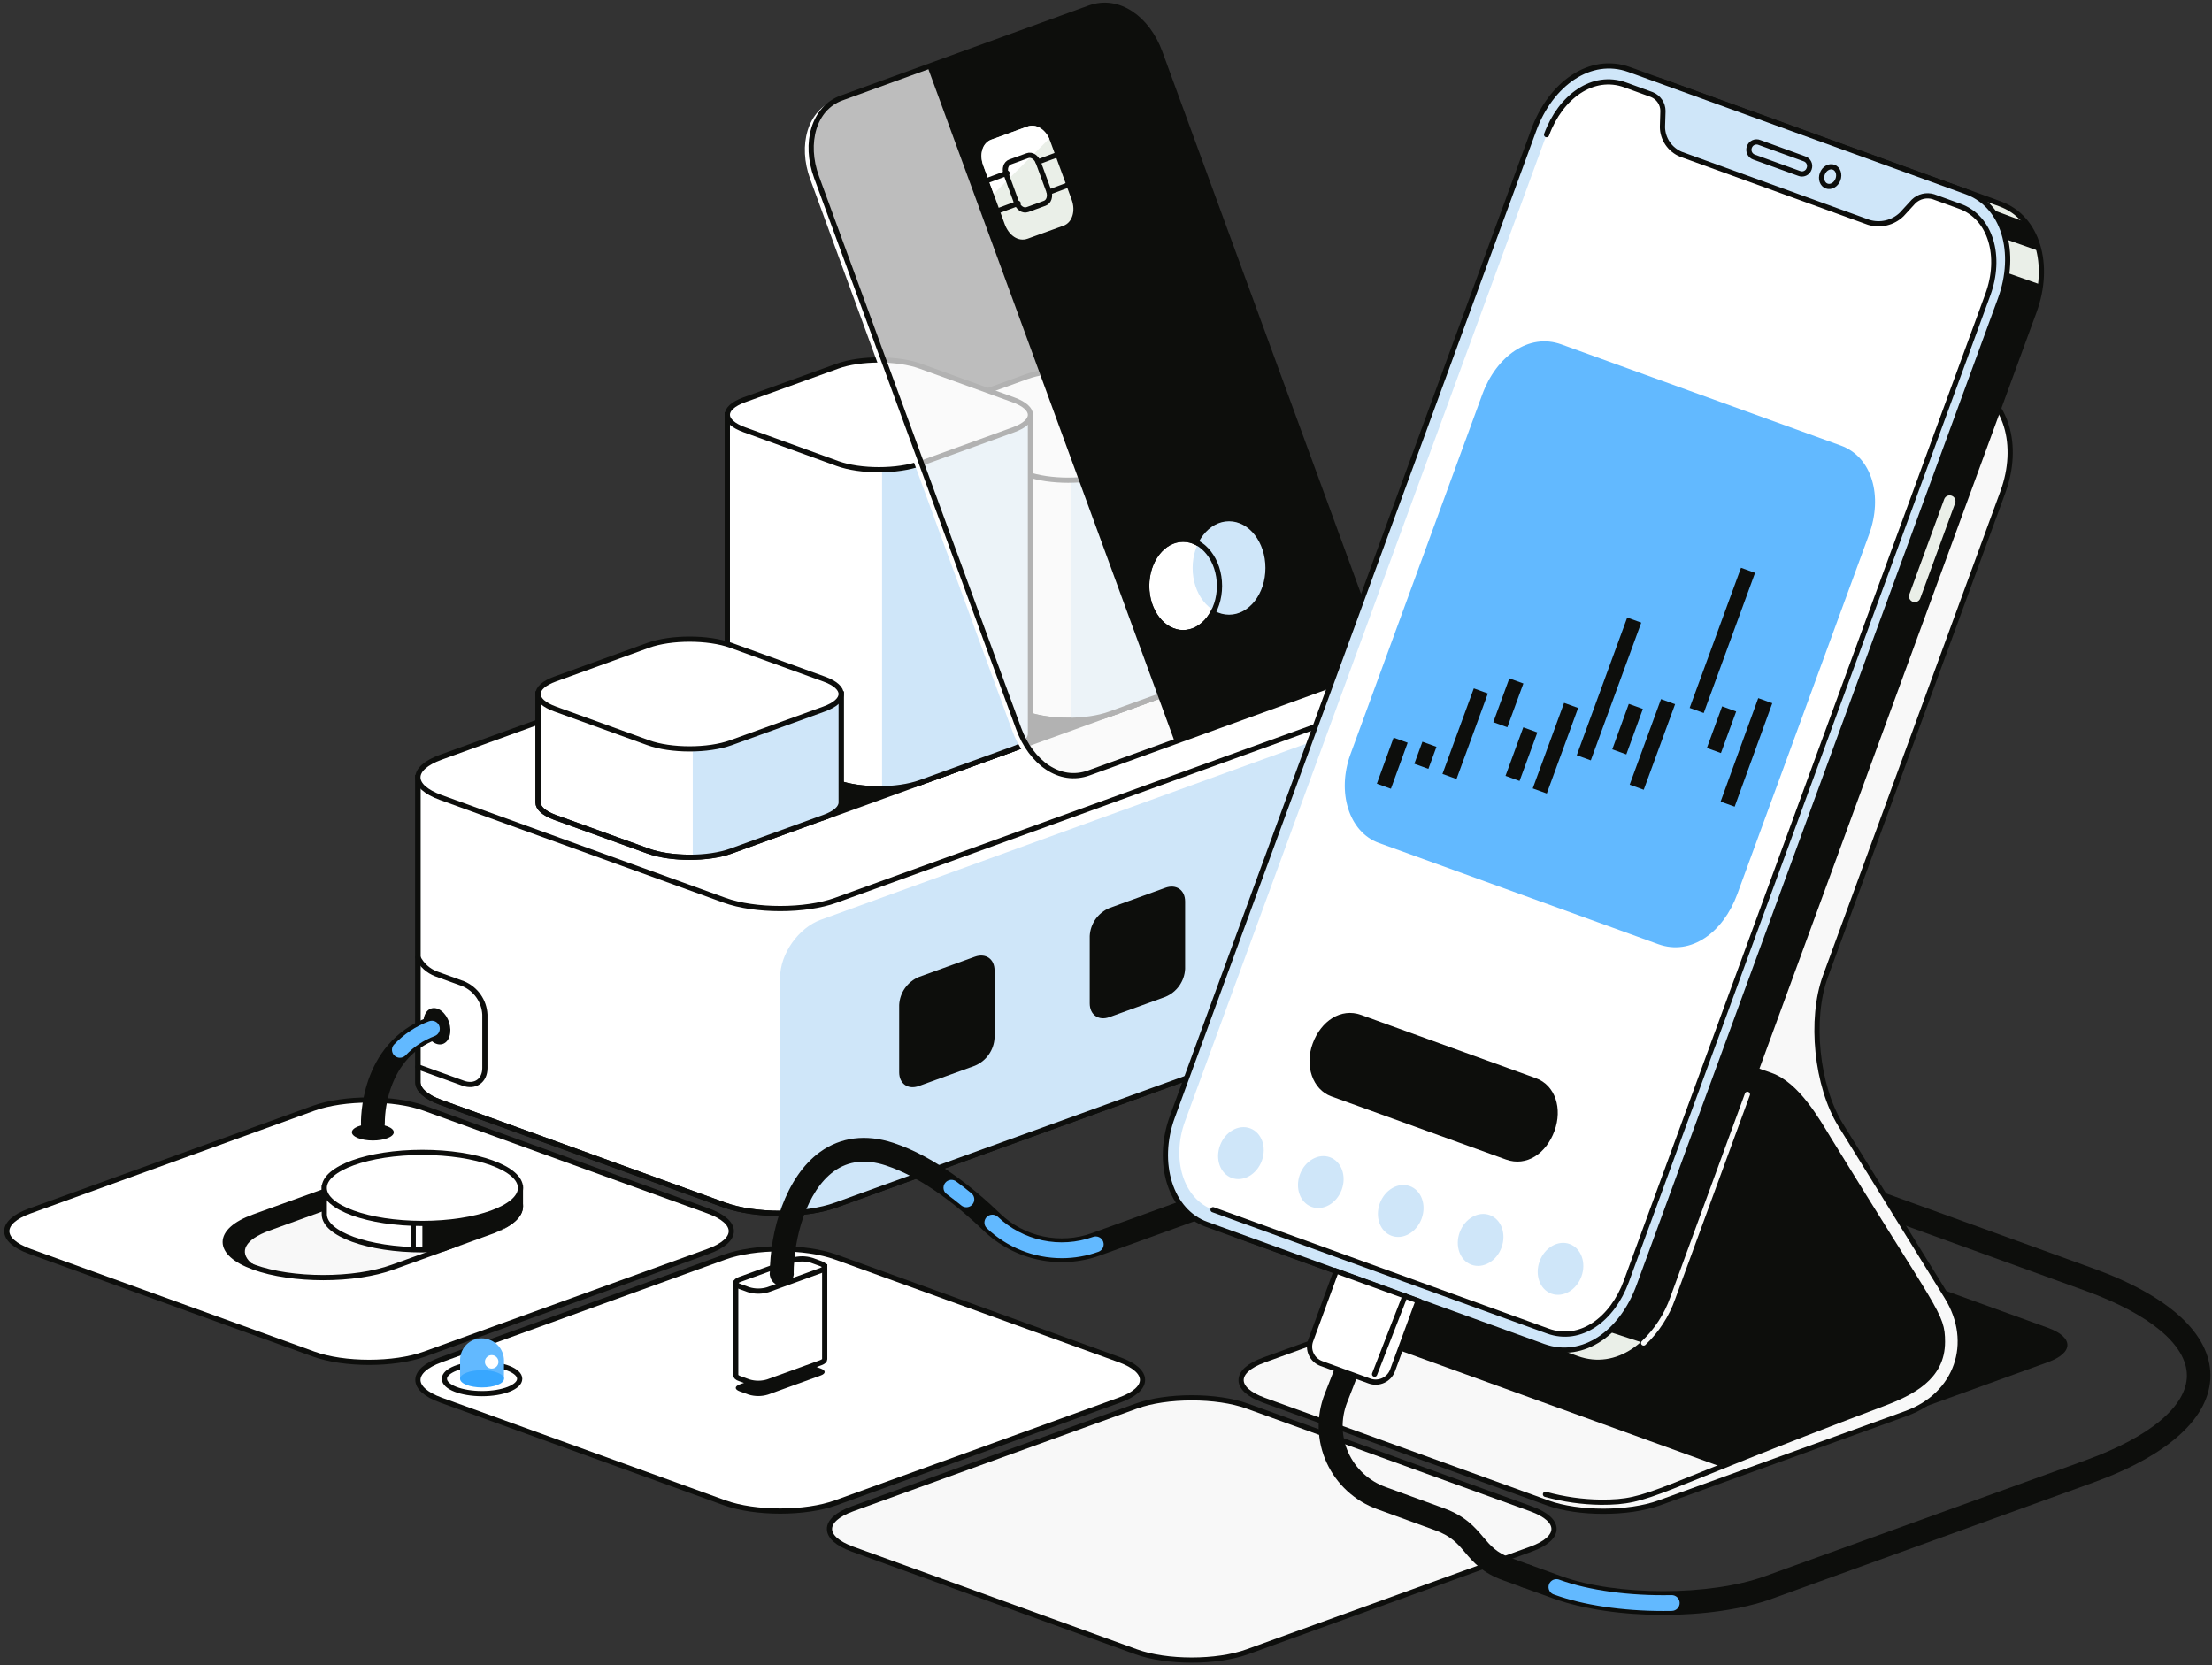 <?xml version="1.0" encoding="UTF-8"?> <svg xmlns="http://www.w3.org/2000/svg" width="425" height="320" viewBox="0 0 425 320" fill="none"><rect x="0" y="0" width="425" height="320" fill="#333333" stroke="none"/> <g clip-path="url(#clip0_348_33)"> <path d="M366.271 271.599L393.438 261.762C398.478 259.941 398.478 256.955 393.438 255.129L362.197 243.82L366.271 271.599Z" fill="#0D0E0C"></path> <path d="M5.711 240.45C-0.169 238.32 -0.169 234.833 5.711 232.703L60.222 212.969C66.103 210.839 75.726 210.839 81.586 212.969L136.092 232.703C141.977 234.833 141.977 238.32 136.092 240.45L81.606 260.183C75.726 262.314 66.103 262.314 60.243 260.183L5.711 240.45Z" fill="white" stroke="#0D0E0C" stroke-miterlimit="10" stroke-linecap="round"></path> <path d="M84.704 269.03C78.824 266.9 78.824 263.419 84.704 261.288L139.21 241.555C145.09 239.429 154.714 239.429 160.599 241.555L215.106 261.288C220.986 263.419 220.986 266.9 215.106 269.03L160.599 288.764C154.714 290.894 145.09 290.894 139.21 288.764L84.704 269.03Z" fill="white" stroke="#0D0E0C" stroke-miterlimit="10" stroke-linecap="round"></path> <path d="M163.783 297.671C157.903 295.541 157.903 292.055 163.783 289.929L218.295 270.196C224.174 268.065 233.798 268.065 239.658 270.196L294.164 289.929C300.049 292.055 300.049 295.541 294.164 297.671L239.658 317.405C233.778 319.535 224.154 319.535 218.295 317.405L163.783 297.671Z" fill="#F8F8F8" stroke="#0D0E0C" stroke-miterlimit="10" stroke-linecap="round"></path> <path d="M80.293 149.373V207.957C80.293 209.364 81.763 210.766 84.703 211.828L139.21 231.562C145.09 233.692 154.713 233.692 160.598 231.562L259.301 195.824C262.241 194.761 263.711 193.354 263.711 191.953V133.379L80.293 149.373Z" fill="white" stroke="#0D0E0C" stroke-miterlimit="10" stroke-linecap="round"></path> <path d="M80.293 204.999L88.981 208.141C91.28 208.976 93.162 207.666 93.162 205.232V194.955C93.1 193.674 92.674 192.436 91.934 191.384C91.194 190.333 90.17 189.512 88.981 189.015L83.788 187.133C82.264 186.551 81.016 185.42 80.293 183.965" stroke="#0D0E0C" stroke-miterlimit="10" stroke-linecap="round"></path> <path d="M149.902 233.16C153.783 233.16 157.659 232.654 160.583 231.566L259.286 195.828C262.226 194.765 263.696 193.359 263.696 191.957V138.281L157.694 176.737C153.401 178.295 149.886 183.289 149.886 187.833L149.902 233.16Z" fill="#CFE6F9"></path> <path d="M80.293 149.373V207.957C80.293 209.364 81.763 210.766 84.703 211.828L139.21 231.562C145.09 233.692 154.713 233.692 160.598 231.562L259.301 195.824C262.241 194.761 263.711 193.354 263.711 191.953V133.379L80.293 149.373Z" stroke="#0D0E0C" stroke-miterlimit="10" stroke-linecap="round"></path> <path d="M84.703 153.249C78.823 151.119 78.823 147.638 84.703 145.507L183.406 109.769C189.286 107.639 198.91 107.639 204.769 109.769L259.281 129.503C265.161 131.628 265.161 135.114 259.281 137.245L160.598 172.988C154.713 175.113 145.09 175.113 139.21 172.988L84.703 153.249Z" fill="white"></path> <path d="M158.33 157.085L231.071 130.748L195.619 122.824L150.197 149.06L158.33 157.085Z" fill="#0D0E0C" stroke="#0D0E0C" stroke-miterlimit="10"></path> <path d="M84.703 153.249C78.823 151.119 78.823 147.638 84.703 145.507L183.406 109.769C189.286 107.639 198.91 107.639 204.769 109.769L259.281 129.503C265.161 131.628 265.161 135.114 259.281 137.245L160.598 172.988C154.713 175.113 145.09 175.113 139.21 172.988L84.703 153.249Z" stroke="#0D0E0C" stroke-miterlimit="10" stroke-linecap="round"></path> <path d="M234.353 127.863V81.727H176.112V127.863C176.112 128.905 177.206 129.947 179.393 130.742L197.277 137.228C201.652 138.812 208.813 138.812 213.188 137.228L231.072 130.752C233.259 129.947 234.353 128.905 234.353 127.863Z" fill="white" stroke="#0D0E0C" stroke-miterlimit="10" stroke-linecap="round"></path> <path d="M205.838 138.392C208.334 138.391 210.814 137.998 213.188 137.228L231.072 130.752C233.259 129.957 234.353 128.915 234.353 127.873V81.727L205.838 92.246V138.392Z" fill="#CFE6F9"></path> <path d="M234.353 127.863V81.727H176.112V127.863C176.112 128.905 177.206 129.947 179.393 130.742L197.277 137.228C201.652 138.812 208.813 138.812 213.188 137.228L231.072 130.752C233.259 129.947 234.353 128.905 234.353 127.863Z" stroke="#0D0E0C" stroke-miterlimit="10" stroke-linecap="round"></path> <path d="M179.393 84.608C175.019 83.019 175.019 80.428 179.393 78.844L197.277 72.368C201.652 70.784 208.813 70.784 213.188 72.368L231.072 78.844C235.446 80.428 235.446 83.019 231.072 84.608L213.188 91.084C208.813 92.668 201.652 92.668 197.277 91.084L179.393 84.608Z" fill="white" stroke="#0D0E0C" stroke-miterlimit="10" stroke-linecap="round"></path> <path d="M197.985 141.026V79.715H139.745V141.026C139.745 142.073 140.838 143.115 143.026 143.91L160.91 150.381C165.284 151.965 172.446 151.965 176.82 150.381L194.704 143.91C196.891 143.115 197.985 142.073 197.985 141.026Z" fill="white" stroke="#0D0E0C" stroke-miterlimit="10" stroke-linecap="round"></path> <path d="M169.471 151.56C171.968 151.557 174.449 151.159 176.821 150.381L194.705 143.91C196.892 143.115 197.985 142.073 197.985 141.026V79.715L169.471 90.229V151.56Z" fill="#CFE6F9"></path> <path d="M197.985 141.026V79.715H139.745V141.026C139.745 142.073 140.838 143.115 143.026 143.91L160.91 150.381C165.284 151.965 172.446 151.965 176.82 150.381L194.704 143.91C196.891 143.115 197.985 142.073 197.985 141.026Z" stroke="#0D0E0C" stroke-miterlimit="10" stroke-linecap="round"></path> <path d="M143.026 82.579C138.651 80.996 138.651 78.405 143.026 76.816L160.91 70.36C165.284 68.776 172.446 68.776 176.82 70.36L194.704 76.831C199.078 78.42 199.078 81.011 194.704 82.595L176.82 89.071C172.446 90.655 165.284 90.655 160.91 89.071L143.026 82.579Z" fill="white" stroke="#0D0E0C" stroke-miterlimit="10" stroke-linecap="round"></path> <path d="M161.617 154.2V133.363H103.376V154.2C103.376 155.242 104.47 156.284 106.657 157.079L124.536 163.54C128.916 165.124 136.072 165.124 140.452 163.54L158.331 157.064C160.518 156.284 161.617 155.242 161.617 154.2Z" fill="white" stroke="#0D0E0C" stroke-miterlimit="10" stroke-linecap="round"></path> <path d="M133.102 164.729C135.6 164.72 138.08 164.318 140.452 163.54L158.331 157.064C160.518 156.269 161.617 155.227 161.617 154.184V133.363L133.102 143.882V164.729Z" fill="#CFE6F9"></path> <path d="M161.617 154.2V133.363H103.376V154.2C103.376 155.242 104.47 156.284 106.657 157.079L124.536 163.54C128.916 165.124 136.072 165.124 140.452 163.54L158.331 157.064C160.518 156.284 161.617 155.242 161.617 154.2Z" stroke="#0D0E0C" stroke-miterlimit="10" stroke-linecap="round"></path> <path d="M106.657 136.244C102.283 134.655 102.283 132.065 106.657 130.481L124.536 124.004C128.916 122.42 136.072 122.42 140.452 124.004L158.331 130.481C162.71 132.065 162.71 134.655 158.331 136.244L140.452 142.716C136.072 144.3 128.916 144.3 124.536 142.716L106.657 136.244Z" fill="white" stroke="#0D0E0C" stroke-miterlimit="10" stroke-linecap="round"></path> <path opacity="0.7" d="M195.711 139.975C198.102 146.503 203.58 150.566 209.216 148.522L256.871 131.247C261.957 129.405 264.073 122.584 261.683 116.067L222.853 10.067C220.462 3.54 214.892 -0.493 209.343 1.521L161.693 18.826C156.342 20.764 154.485 27.483 156.876 34.006L195.711 139.975Z" fill="#F8F8F8"></path> <path d="M160.482 19.225C155.131 21.163 153.275 27.888 155.665 34.405L194.48 140.406C196.871 146.933 202.349 150.991 207.985 148.947L209.185 148.517C203.554 150.541 198.081 146.493 195.691 139.971L156.876 34C154.485 27.473 156.342 20.753 161.693 18.82L160.482 19.225Z" fill="white"></path> <path d="M225.706 142.546L256.871 131.247C261.957 129.405 264.073 122.584 261.683 116.067L222.853 10.067C220.462 3.54 214.892 -0.493 209.343 1.521L178.204 12.82L225.706 142.546Z" fill="#0D0E0C"></path> <path d="M227.313 121.566C231.176 121.566 234.307 117.547 234.307 112.59C234.307 107.632 231.176 103.613 227.313 103.613C223.451 103.613 220.319 107.632 220.319 112.59C220.319 117.547 223.451 121.566 227.313 121.566Z" fill="white" stroke="#0D0E0C" stroke-miterlimit="10" stroke-linecap="round"></path> <path d="M236.139 118.117C240.001 118.117 243.132 114.098 243.132 109.14C243.132 104.183 240.001 100.164 236.139 100.164C232.276 100.164 229.145 104.183 229.145 109.14C229.145 114.098 232.276 118.117 236.139 118.117Z" fill="#CFE6F9"></path> <path d="M227.313 121.566C231.176 121.566 234.307 117.547 234.307 112.59C234.307 107.632 231.176 103.613 227.313 103.613C223.451 103.613 220.319 107.632 220.319 112.59C220.319 117.547 223.451 121.566 227.313 121.566Z" stroke="#0D0E0C" stroke-miterlimit="10" stroke-linecap="round"></path> <path d="M195.711 139.975C198.102 146.503 203.58 150.566 209.216 148.522L256.871 131.247C261.957 129.405 264.073 122.584 261.683 116.067L222.853 10.067C220.462 3.54 214.892 -0.493 209.343 1.521L161.693 18.826C156.342 20.764 154.485 27.483 156.876 34.006L195.711 139.975Z" stroke="#0D0E0C" stroke-miterlimit="10" stroke-linecap="round"></path> <path d="M193.036 43.069C193.819 45.205 195.614 46.535 197.456 45.862L204.343 43.368C206.006 42.766 206.698 40.534 205.914 38.399L201.784 27.12C201.001 24.985 199.18 23.664 197.364 24.322L190.482 26.822C188.727 27.454 188.122 29.655 188.905 31.791L193.036 43.069Z" fill="#EAEFE8"></path> <path d="M201.602 26.627C200.732 24.79 199.058 23.723 197.39 24.325L190.508 26.824C188.753 27.457 188.148 29.658 188.931 31.793L190.92 37.248L201.602 26.627Z" fill="white"></path> <path d="M199.455 31.108L202.792 29.863" stroke="#0D0E0C" stroke-miterlimit="10" stroke-linecap="round"></path> <path d="M201.581 36.914L204.918 35.664" stroke="#0D0E0C" stroke-miterlimit="10" stroke-linecap="round"></path> <path d="M189.933 34.595L193.494 33.27" stroke="#0D0E0C" stroke-miterlimit="10" stroke-linecap="round"></path> <path d="M192.059 40.395L195.62 39.074" stroke="#0D0E0C" stroke-miterlimit="10" stroke-linecap="round"></path> <path d="M195.31 38.919C195.686 39.931 196.546 40.584 197.436 40.265L200.737 39.061C201.535 38.773 201.871 37.7 201.495 36.673L199.511 31.259C199.135 30.247 198.26 29.599 197.39 29.918L194.084 31.117C193.244 31.421 192.949 32.478 193.326 33.5L195.31 38.919Z" stroke="#0D0E0C" stroke-miterlimit="10" stroke-linecap="round"></path> <path d="M142.125 267.358C141.108 266.988 141.108 266.386 142.125 266.017L152.262 262.343C153.471 261.974 154.762 261.974 155.97 262.343L157.685 262.965C158.702 263.335 158.702 263.937 157.685 264.306L147.547 267.98C146.339 268.349 145.047 268.349 143.839 267.98L142.125 267.358Z" fill="#0D0E0C"></path> <path d="M141.357 246.523V264.233C141.357 264.476 141.611 264.739 142.125 264.906L143.839 265.529C145.047 265.898 146.339 265.898 147.547 265.529L157.684 261.855C158.193 261.668 158.452 261.425 158.452 261.182V243.488L141.357 246.523Z" fill="white" stroke="#0D0E0C" stroke-miterlimit="10" stroke-linecap="round"></path> <path d="M142.125 247.193C141.107 246.824 141.107 246.222 142.125 245.852L152.262 242.179C153.47 241.81 154.762 241.81 155.97 242.179L157.684 242.801C158.701 243.171 158.701 243.773 157.684 244.142L147.547 247.816C146.339 248.185 145.047 248.185 143.839 247.816L142.125 247.193Z" fill="white" stroke="#0D0E0C" stroke-miterlimit="10" stroke-linecap="round"></path> <path d="M150.196 245.719C151.48 245.719 152.521 245.309 152.521 244.803C152.521 244.297 151.48 243.887 150.196 243.887C148.913 243.887 147.872 244.297 147.872 244.803C147.872 245.309 148.913 245.719 150.196 245.719Z" fill="#0D0E0C"></path> <path d="M319.547 310.318C311.917 310.318 304.236 309.261 298.407 307.151L292.476 305.005C291.91 304.796 291.449 304.373 291.195 303.828C290.94 303.282 290.914 302.659 291.12 302.093C291.326 301.528 291.748 301.067 292.295 300.811C292.842 300.554 293.468 300.523 294.038 300.725L299.974 302.875C310.584 306.716 328.509 306.716 339.14 302.875L400.686 280.611C413.072 276.128 420.177 270.188 420.177 264.318C420.177 258.449 413.056 252.513 400.686 248.03L296.658 210.359L211.327 241.255C207.538 242.612 203.444 242.889 199.506 242.055C195.568 241.22 191.942 239.308 189.038 236.534C184.43 232.092 177.41 226.308 170.162 223.94C166.342 222.69 163.005 223.07 160.248 225.058C154.918 228.899 152.487 237.986 152.487 244.792C152.487 245.396 152.245 245.975 151.816 246.402C151.387 246.829 150.805 247.069 150.198 247.069C149.591 247.069 149.008 246.829 148.579 246.402C148.15 245.975 147.909 245.396 147.909 244.792C147.909 236.59 150.894 226.156 157.573 221.354C161.53 218.501 166.383 217.893 171.601 219.599C179.679 222.235 187.278 228.474 192.232 233.26C194.515 235.437 197.363 236.938 200.455 237.594C203.548 238.25 206.763 238.035 209.74 236.974L296.637 205.512L402.197 243.735C416.708 248.987 424.699 256.293 424.699 264.303C424.699 272.313 416.708 279.62 402.197 284.877L340.65 307.141C334.867 309.271 327.202 310.318 319.547 310.318Z" fill="#0D0E0C"></path> <path d="M319.562 309.566C311.754 309.566 304.216 308.448 298.667 306.434C298.461 306.382 298.269 306.288 298.102 306.158C297.935 306.027 297.797 305.864 297.697 305.678C297.597 305.491 297.538 305.287 297.522 305.076C297.506 304.866 297.535 304.654 297.606 304.455C297.677 304.256 297.789 304.074 297.934 303.921C298.08 303.767 298.256 303.646 298.452 303.564C298.648 303.482 298.858 303.442 299.07 303.446C299.282 303.449 299.492 303.497 299.684 303.586C305.279 305.61 313.117 306.682 321.159 306.515C321.36 306.511 321.559 306.546 321.746 306.618C321.932 306.691 322.103 306.799 322.248 306.937C322.393 307.075 322.509 307.239 322.589 307.422C322.67 307.604 322.714 307.801 322.718 308C322.723 308.2 322.687 308.398 322.615 308.584C322.542 308.77 322.433 308.939 322.295 309.083C322.156 309.227 321.99 309.343 321.807 309.423C321.623 309.503 321.426 309.547 321.225 309.551L319.562 309.566Z" fill="#62B9FF"></path> <path d="M204.033 241.765C198.642 241.769 193.459 239.696 189.572 235.982C189.296 235.699 189.141 235.32 189.141 234.926C189.14 234.531 189.294 234.152 189.57 233.869C189.845 233.585 190.221 233.42 190.617 233.407C191.014 233.394 191.399 233.536 191.693 233.801C194.079 236.079 197.058 237.65 200.293 238.335C203.528 239.021 206.891 238.795 210.004 237.682C210.385 237.544 210.804 237.563 211.171 237.733C211.538 237.903 211.822 238.212 211.96 238.59C212.098 238.969 212.08 239.386 211.908 239.751C211.737 240.116 211.427 240.398 211.047 240.536C208.798 241.347 206.425 241.763 204.033 241.765Z" fill="#62B9FF"></path> <path d="M185.66 231.981C185.307 231.979 184.966 231.856 184.694 231.632C183.778 230.883 182.863 230.169 181.963 229.502C181.789 229.388 181.64 229.241 181.526 229.068C181.412 228.895 181.334 228.701 181.298 228.498C181.261 228.294 181.267 228.086 181.315 227.884C181.362 227.683 181.451 227.494 181.575 227.328C181.698 227.162 181.855 227.023 182.035 226.919C182.215 226.816 182.414 226.75 182.62 226.725C182.826 226.701 183.036 226.719 183.235 226.778C183.434 226.836 183.619 226.935 183.778 227.068C184.724 227.761 185.681 228.51 186.632 229.289C186.875 229.488 187.051 229.756 187.135 230.058C187.219 230.36 187.207 230.681 187.101 230.976C186.994 231.271 186.799 231.526 186.541 231.706C186.283 231.886 185.975 231.982 185.66 231.981Z" fill="#62B9FF"></path> <path d="M384.831 94.525C388.081 85.654 385.558 76.516 378.29 73.88L327.293 55.386C319.754 52.654 312.186 58.128 308.935 66.999L269.353 175.044L308.066 237.716L242.867 261.321C236.987 263.451 236.987 266.937 242.867 269.068L297.374 288.801C303.254 290.931 312.877 290.931 318.763 288.801L366.27 271.597C376.001 268.056 379.495 258.017 374.098 249.238L353.63 216.136C349.022 208.672 347.715 195.835 350.726 187.608L384.831 94.525Z" fill="#F8F8F8" stroke="#0D0E0C" stroke-miterlimit="10" stroke-linecap="round"></path> <path d="M340.156 206.644L298.834 192.152L288.661 200.061L308.076 237.717L258.437 255.689L330.665 281.849C337.542 279.076 347.247 275.201 361.606 269.791C367.328 267.636 373.183 264.732 373.183 257.86C373.183 252.471 371.916 252.527 351.346 218.949C349.108 215.261 345.233 208.425 340.156 206.644Z" fill="#0D0E0C"></path> <path d="M296.937 287.143C300.416 288.107 304.007 288.617 307.618 288.661C317.313 288.661 316.499 286.778 361.637 269.777C367.359 267.621 373.213 264.717 373.213 257.846C373.213 252.457 371.947 252.512 351.377 218.935C349.124 215.246 345.273 208.41 340.187 206.629L298.864 192.137" stroke="#0D0E0C" stroke-miterlimit="10" stroke-linecap="round"></path> <path d="M321.367 249.422C318.122 258.292 310.685 263.812 303.01 261.059L238.223 237.556C230.365 234.707 228.432 225.782 231.682 216.911L301.158 27.331C304.409 18.461 311.977 12.981 319.52 15.693L384.287 39.176C391.555 41.812 394.078 50.951 390.828 59.821L321.367 249.422Z" fill="#EAEFE8" stroke="#0D0E0C" stroke-miterlimit="10" stroke-linecap="round"></path> <path d="M391.906 48.283C391.906 48.283 390.721 44.234 389.2 42.686L382.399 40.156L383.106 45.176L391.906 48.283Z" fill="#0D0E0C"></path> <path d="M390.817 59.847C391.43 58.181 391.848 56.451 392.064 54.691L384.673 52.09L308.508 255.692L315.797 258.065C318.323 255.667 320.241 252.706 321.392 249.427L390.817 59.847Z" fill="#0D0E0C"></path> <path d="M315.797 258.066C318.323 255.668 320.241 252.708 321.392 249.429L335.736 210.285" stroke="#F8F8F8" stroke-miterlimit="10" stroke-linecap="round"></path> <path d="M314.912 247.09C311.662 255.96 304.23 261.48 296.555 258.728L231.784 235.25C224.876 232.745 221.997 223.475 225.248 214.605L294.683 24.999C297.933 16.129 305.502 10.649 313.04 13.361L377.806 36.844C385.08 39.48 387.598 48.619 384.347 57.489L314.912 247.09Z" fill="#CFE6F9" stroke="#0D0E0C" stroke-miterlimit="10" stroke-linecap="round"></path> <path d="M376.119 96.848C376.425 96.013 375.992 95.089 375.153 94.785C374.313 94.481 373.385 94.911 373.079 95.746L366.379 114.04C366.073 114.875 366.505 115.799 367.345 116.103C368.184 116.407 369.112 115.977 369.418 115.142L376.119 96.848Z" fill="#EAEFE8" stroke="#0D0E0C" stroke-miterlimit="10" stroke-linecap="round"></path> <path d="M376.575 39.638L371.489 37.797C370.832 37.597 370.133 37.577 369.466 37.738C368.798 37.899 368.187 38.236 367.694 38.712L365.385 41.202C364.561 41.999 363.536 42.56 362.418 42.828C361.3 43.095 360.131 43.057 359.032 42.72L322.964 29.655C321.922 29.223 321.029 28.497 320.397 27.566C319.764 26.636 319.419 25.541 319.403 24.418L319.5 21.311C319.492 20.64 319.286 19.986 318.908 19.431C318.53 18.875 317.997 18.442 317.374 18.184L312.252 16.322C306.041 14.076 299.815 18.584 297.14 25.886L227.684 215.466C225.009 222.768 227.379 230.393 233.066 232.457L297.369 255.763C303.671 258.051 309.8 253.507 312.476 246.205L381.932 56.625C384.607 49.323 382.532 41.804 376.575 39.638Z" fill="white"></path> <path d="M233.066 232.456L297.369 255.762C303.671 258.049 309.8 253.505 312.476 246.204L316.647 234.824L381.931 56.623C384.607 49.322 382.532 41.803 376.55 39.637L371.463 37.795C370.807 37.596 370.108 37.576 369.44 37.737C368.773 37.898 368.161 38.234 367.669 38.711L365.385 41.2C364.561 41.998 363.536 42.559 362.418 42.826C361.3 43.093 360.131 43.056 359.032 42.718L326.174 30.807L322.974 29.644C321.932 29.211 321.039 28.485 320.407 27.555C319.774 26.624 319.429 25.53 319.414 24.407L319.51 21.3C319.502 20.629 319.296 19.975 318.918 19.419C318.541 18.863 318.007 18.43 317.384 18.173L312.262 16.311C306.051 14.064 299.826 18.572 297.15 25.874" stroke="#0D0E0C" stroke-miterlimit="10" stroke-linecap="round"></path> <path d="M333.793 171.803C331.098 179.15 324.928 183.724 318.58 181.417L264.912 161.971C259.185 159.897 256.774 152.216 259.495 144.864L284.795 75.8C287.486 68.453 293.758 63.914 300.009 66.186L353.687 85.616C359.709 87.802 361.799 95.372 359.104 102.719L333.793 171.803Z" fill="#62B9FF"></path> <path d="M347.583 32.462C347.518 32.649 347.415 32.82 347.28 32.966C347.145 33.111 346.982 33.228 346.8 33.307C346.618 33.387 346.422 33.429 346.223 33.429C346.024 33.43 345.827 33.39 345.645 33.312L337.028 30.19C336.653 30.062 336.345 29.792 336.17 29.438C335.996 29.084 335.97 28.676 336.097 28.302L336.123 28.232C336.188 28.045 336.292 27.874 336.427 27.729C336.561 27.584 336.725 27.468 336.906 27.388C337.088 27.308 337.284 27.267 337.483 27.266C337.681 27.265 337.878 27.304 338.061 27.382L346.672 30.509C346.86 30.568 347.034 30.665 347.184 30.794C347.334 30.922 347.456 31.078 347.543 31.255C347.63 31.431 347.681 31.623 347.692 31.819C347.704 32.015 347.675 32.211 347.608 32.396L347.583 32.462Z" stroke="#0D0E0C" stroke-miterlimit="10" stroke-linecap="round"></path> <path d="M353.138 34.493C353.511 33.495 353.141 32.438 352.312 32.131C351.482 31.824 350.507 32.384 350.134 33.382C349.761 34.38 350.131 35.438 350.961 35.745C351.79 36.051 352.765 35.491 353.138 34.493Z" stroke="#0D0E0C" stroke-miterlimit="10" stroke-linecap="round"></path> <path d="M298.661 217.334C297.084 221.635 293.315 224.251 289.347 222.814L255.776 210.67C252.216 209.369 250.619 204.81 252.216 200.51C253.793 196.209 257.623 193.613 261.529 195.03L295.075 207.173C298.844 208.535 300.237 213.028 298.661 217.329V217.334Z" fill="#0D0E0C"></path> <path d="M242.442 223.042C243.41 220.406 242.396 217.616 240.177 216.81C237.958 216.003 235.374 217.486 234.406 220.121C233.439 222.756 234.453 225.546 236.672 226.353C238.891 227.159 241.475 225.677 242.442 223.042Z" fill="#CFE6F9"></path> <path d="M257.788 228.604C258.756 225.969 257.742 223.178 255.523 222.372C253.304 221.565 250.72 223.048 249.752 225.683C248.784 228.319 249.799 231.109 252.018 231.915C254.237 232.722 256.82 231.239 257.788 228.604Z" fill="#CFE6F9"></path> <path d="M273.144 234.159C274.112 231.523 273.098 228.733 270.879 227.927C268.66 227.12 266.076 228.603 265.108 231.238C264.14 233.873 265.155 236.663 267.374 237.47C269.593 238.276 272.176 236.794 273.144 234.159Z" fill="#CFE6F9"></path> <path d="M288.495 239.717C289.463 237.082 288.448 234.292 286.229 233.485C284.01 232.679 281.427 234.161 280.459 236.796C279.491 239.432 280.505 242.222 282.724 243.028C284.943 243.835 287.527 242.352 288.495 239.717Z" fill="#CFE6F9"></path> <path d="M303.846 245.276C304.814 242.641 303.8 239.851 301.581 239.044C299.362 238.238 296.778 239.72 295.81 242.356C294.842 244.991 295.857 247.781 298.076 248.588C300.295 249.394 302.878 247.912 303.846 245.276Z" fill="#CFE6F9"></path> <path d="M270.459 142.718L267.757 141.746L264.541 150.592L267.242 151.564L270.459 142.718Z" fill="#0D0E0C"></path> <path d="M275.993 143.506L273.293 142.527L271.742 146.763L274.442 147.742L275.993 143.506Z" fill="#0D0E0C"></path> <path d="M285.867 133.256L283.167 132.277L277.146 148.717L279.846 149.696L285.867 133.256Z" fill="#0D0E0C"></path> <path d="M292.692 131.338L289.992 130.359L286.911 138.769L289.611 139.748L292.692 131.338Z" fill="#0D0E0C"></path> <path d="M295.375 140.741L292.675 139.762L289.258 149.09L291.958 150.069L295.375 140.741Z" fill="#0D0E0C"></path> <path d="M303.212 136.04L300.512 135.062L294.49 151.501L297.19 152.48L303.212 136.04Z" fill="#0D0E0C"></path> <path d="M315.341 119.643L312.64 118.664L302.948 145.126L305.648 146.105L315.341 119.643Z" fill="#0D0E0C"></path> <path d="M315.649 136.226L312.948 135.254L309.771 143.991L312.472 144.963L315.649 136.226Z" fill="#0D0E0C"></path> <path d="M321.839 135.319L319.139 134.34L313.117 150.78L315.817 151.759L321.839 135.319Z" fill="#0D0E0C"></path> <path d="M337.203 110.08L334.503 109.102L324.64 136.029L327.34 137.008L337.203 110.08Z" fill="#0D0E0C"></path> <path d="M333.576 136.713L330.876 135.734L327.949 143.726L330.649 144.704L333.576 136.713Z" fill="#0D0E0C"></path> <path d="M340.516 135.124L337.815 134.152L330.584 154.038L333.285 155.01L340.516 135.124Z" fill="#0D0E0C"></path> <path d="M293.254 305.137C292.989 305.136 292.725 305.09 292.476 305L288.722 303.639C284.79 302.217 283.025 300.138 281.474 298.301C280.05 296.616 278.819 295.164 275.741 294.05L264.627 290.002C262.49 289.232 260.528 288.045 258.858 286.512C257.187 284.978 255.841 283.128 254.898 281.07C253.955 279.013 253.434 276.788 253.365 274.528C253.297 272.267 253.683 270.016 254.5 267.906L259.078 256.192C259.297 255.628 259.731 255.174 260.286 254.929C260.842 254.685 261.472 254.669 262.038 254.887C262.605 255.104 263.062 255.536 263.308 256.089C263.554 256.641 263.569 257.268 263.351 257.831L258.808 269.545C258.208 271.09 257.923 272.74 257.972 274.396C258.02 276.052 258.4 277.682 259.09 279.19C259.78 280.698 260.765 282.054 261.988 283.178C263.212 284.302 264.649 285.172 266.214 285.737L277.328 289.785C281.55 291.303 283.381 293.474 284.994 295.381C286.408 297.051 287.537 298.372 290.309 299.379L294.058 300.735C294.564 300.917 294.989 301.272 295.259 301.736C295.528 302.199 295.625 302.743 295.531 303.27C295.437 303.798 295.16 304.276 294.747 304.62C294.334 304.964 293.813 305.152 293.274 305.152L293.254 305.137Z" fill="#0D0E0C"></path> <path d="M256.732 244.23L272.469 249.95L267.559 263.319C267.244 264.176 266.6 264.874 265.768 265.259C264.936 265.643 263.985 265.683 263.123 265.37L253.884 262.012C253.022 261.699 252.321 261.058 251.934 260.231C251.547 259.403 251.507 258.457 251.822 257.599L256.732 244.23Z" fill="white" stroke="#0D0E0C" stroke-miterlimit="10" stroke-linecap="round"></path> <path d="M269.943 249.031L264.104 264.049" stroke="#0D0E0C" stroke-miterlimit="10" stroke-linecap="round"></path> <path d="M71.641 218.259C71.049 218.26 70.48 218.032 70.053 217.623C69.626 217.215 69.375 216.657 69.353 216.068C69.353 215.441 68.941 200.59 82.15 195.52C82.717 195.303 83.347 195.318 83.902 195.563C84.457 195.808 84.892 196.262 85.11 196.825C85.329 197.389 85.313 198.016 85.067 198.568C84.821 199.121 84.365 199.553 83.798 199.77C79.597 201.384 76.677 204.527 75.085 209.111C74.333 211.301 73.943 213.598 73.93 215.912C73.948 216.514 73.725 217.1 73.311 217.54C72.896 217.979 72.323 218.238 71.718 218.259H71.641Z" fill="#0D0E0C"></path> <path d="M85.042 200.614C86.335 200.203 86.892 198.342 86.287 196.458C85.682 194.573 84.144 193.378 82.851 193.788C81.559 194.199 81.002 196.06 81.607 197.944C82.212 199.829 83.75 201.024 85.042 200.614Z" fill="#0D0E0C"></path> <path d="M76.814 203.254C76.522 203.25 76.237 203.162 75.993 203.001C75.749 202.84 75.557 202.612 75.44 202.345C75.323 202.079 75.285 201.784 75.331 201.497C75.377 201.209 75.505 200.941 75.701 200.724C77.569 198.74 79.869 197.208 82.425 196.246C82.612 196.175 82.811 196.14 83.012 196.145C83.212 196.15 83.41 196.194 83.593 196.275C83.776 196.356 83.942 196.472 84.08 196.616C84.218 196.76 84.326 196.931 84.398 197.117C84.471 197.303 84.505 197.501 84.5 197.7C84.495 197.9 84.451 198.096 84.37 198.278C84.288 198.461 84.172 198.625 84.027 198.763C83.882 198.9 83.71 199.008 83.523 199.08C81.399 199.879 79.486 201.149 77.928 202.794C77.784 202.942 77.611 203.059 77.419 203.138C77.228 203.217 77.022 203.257 76.814 203.254Z" fill="#62B9FF"></path> <path d="M71.636 219.155C73.859 219.155 75.66 218.446 75.66 217.571C75.66 216.697 73.859 215.988 71.636 215.988C69.414 215.988 67.613 216.697 67.613 217.571C67.613 218.446 69.414 219.155 71.636 219.155Z" fill="#0D0E0C"></path> <path d="M48.773 243.489C41.438 240.838 41.438 236.491 48.773 233.835L67.827 226.953C75.162 224.297 87.156 224.297 94.5 226.953C101.845 229.61 101.835 233.956 94.5 236.613L75.457 243.489C68.112 246.166 56.128 246.166 48.773 243.489Z" fill="#0D0E0C"></path> <path d="M91.693 230.332C85.375 228.045 75.045 228.045 68.727 230.332L51.779 236.465C47.069 238.17 45.874 240.513 48.188 242.638C48.793 242.957 49.714 243.726 50.487 243.984C56.871 246.008 68.737 245.978 75.538 243.513L93.203 237.118C94.195 236.773 95.145 236.32 96.037 235.767C97.196 233.874 95.747 231.795 91.693 230.332Z" fill="#F8F8F8"></path> <path d="M48.773 243.489C41.438 240.838 41.438 236.491 48.773 233.835L67.827 226.953C75.162 224.297 87.156 224.297 94.5 226.953C101.845 229.61 101.835 233.956 94.5 236.613L75.457 243.489C68.112 246.166 56.128 246.166 48.773 243.489Z" stroke="#0D0E0C" stroke-miterlimit="10" stroke-linecap="round"></path> <path d="M97.329 228.271C94.027 226.287 88.025 224.957 81.164 224.957C74.302 224.957 68.295 226.287 64.994 228.271H62.308V233.331C62.308 237.1 70.747 240.157 81.164 240.157C91.581 240.157 100.014 235.532 100.014 231.762V228.251L97.329 228.271Z" fill="white"></path> <path d="M81.154 224.957V240.177C82.527 240.175 83.898 240.103 85.264 239.959L94.892 236.473C97.034 235.699 99.979 233.837 99.979 231.782V228.271H97.329C94.017 226.287 88.016 224.957 81.154 224.957Z" fill="#0D0E0C"></path> <path d="M79.393 235.066V239.959" stroke="#0D0E0C" stroke-miterlimit="10" stroke-linecap="round"></path> <path d="M97.329 228.271C94.027 226.287 88.025 224.957 81.164 224.957C74.302 224.957 68.295 226.287 64.994 228.271H62.308V233.331C62.308 237.1 70.747 240.157 81.164 240.157C81.805 240.157 84.007 240.065 85.273 239.939L94.902 236.453C98.351 234.935 99.989 233.553 99.989 231.762V228.251L97.329 228.271Z" stroke="#0D0E0C" stroke-miterlimit="10" stroke-linecap="round"></path> <path d="M81.154 235.093C91.567 235.093 100.009 232.037 100.009 228.267C100.009 224.497 91.567 221.441 81.154 221.441C70.74 221.441 62.298 224.497 62.298 228.267C62.298 232.037 70.74 235.093 81.154 235.093Z" fill="white" stroke="#0D0E0C" stroke-miterlimit="10" stroke-linecap="round"></path> <path d="M92.618 267.789C96.613 267.789 99.851 266.516 99.851 264.945C99.851 263.375 96.613 262.102 92.618 262.102C88.624 262.102 85.385 263.375 85.385 264.945C85.385 266.516 88.624 267.789 92.618 267.789Z" fill="white" stroke="#0D0E0C" stroke-miterlimit="10" stroke-linecap="round"></path> <path d="M96.82 264.941H88.402V261.293C88.404 260.199 88.843 259.15 89.62 258.377C90.398 257.603 91.452 257.167 92.552 257.164C93.687 257.168 94.774 257.618 95.576 258.417C96.378 259.215 96.831 260.296 96.835 261.425L96.82 264.941Z" fill="#62B9FF"></path> <path d="M92.618 266.601C94.95 266.601 96.84 265.858 96.84 264.941C96.84 264.025 94.95 263.281 92.618 263.281C90.286 263.281 88.396 264.025 88.396 264.941C88.396 265.858 90.286 266.601 92.618 266.601Z" fill="#38A7FF"></path> <path d="M94.47 262.982C95.189 262.982 95.772 262.402 95.772 261.686C95.772 260.971 95.189 260.391 94.47 260.391C93.751 260.391 93.168 260.971 93.168 261.686C93.168 262.402 93.751 262.982 94.47 262.982Z" fill="white"></path> <path d="M176.545 187.728C175.468 188.179 174.542 188.924 173.872 189.876C173.202 190.829 172.817 191.951 172.761 193.112V206.045C172.761 208.251 174.465 209.44 176.545 208.686L187.298 204.79C188.376 204.341 189.304 203.598 189.975 202.646C190.645 201.694 191.031 200.572 191.088 199.411V186.473C191.088 184.267 189.384 183.083 187.298 183.837L176.545 187.728Z" fill="#0D0E0C"></path> <path d="M213.163 174.478C212.085 174.928 211.157 175.672 210.486 176.625C209.816 177.578 209.43 178.7 209.373 179.861V192.805C209.373 195.011 211.077 196.2 213.163 195.446L223.91 191.55C224.988 191.101 225.916 190.358 226.587 189.406C227.257 188.454 227.643 187.332 227.7 186.171V173.223C227.7 171.017 225.996 169.833 223.91 170.587L213.163 174.478Z" fill="#0D0E0C"></path> </g> <defs> <clipPath id="clip0_348_33"> <rect width="425" height="320" fill="white"></rect> </clipPath> </defs> </svg> 